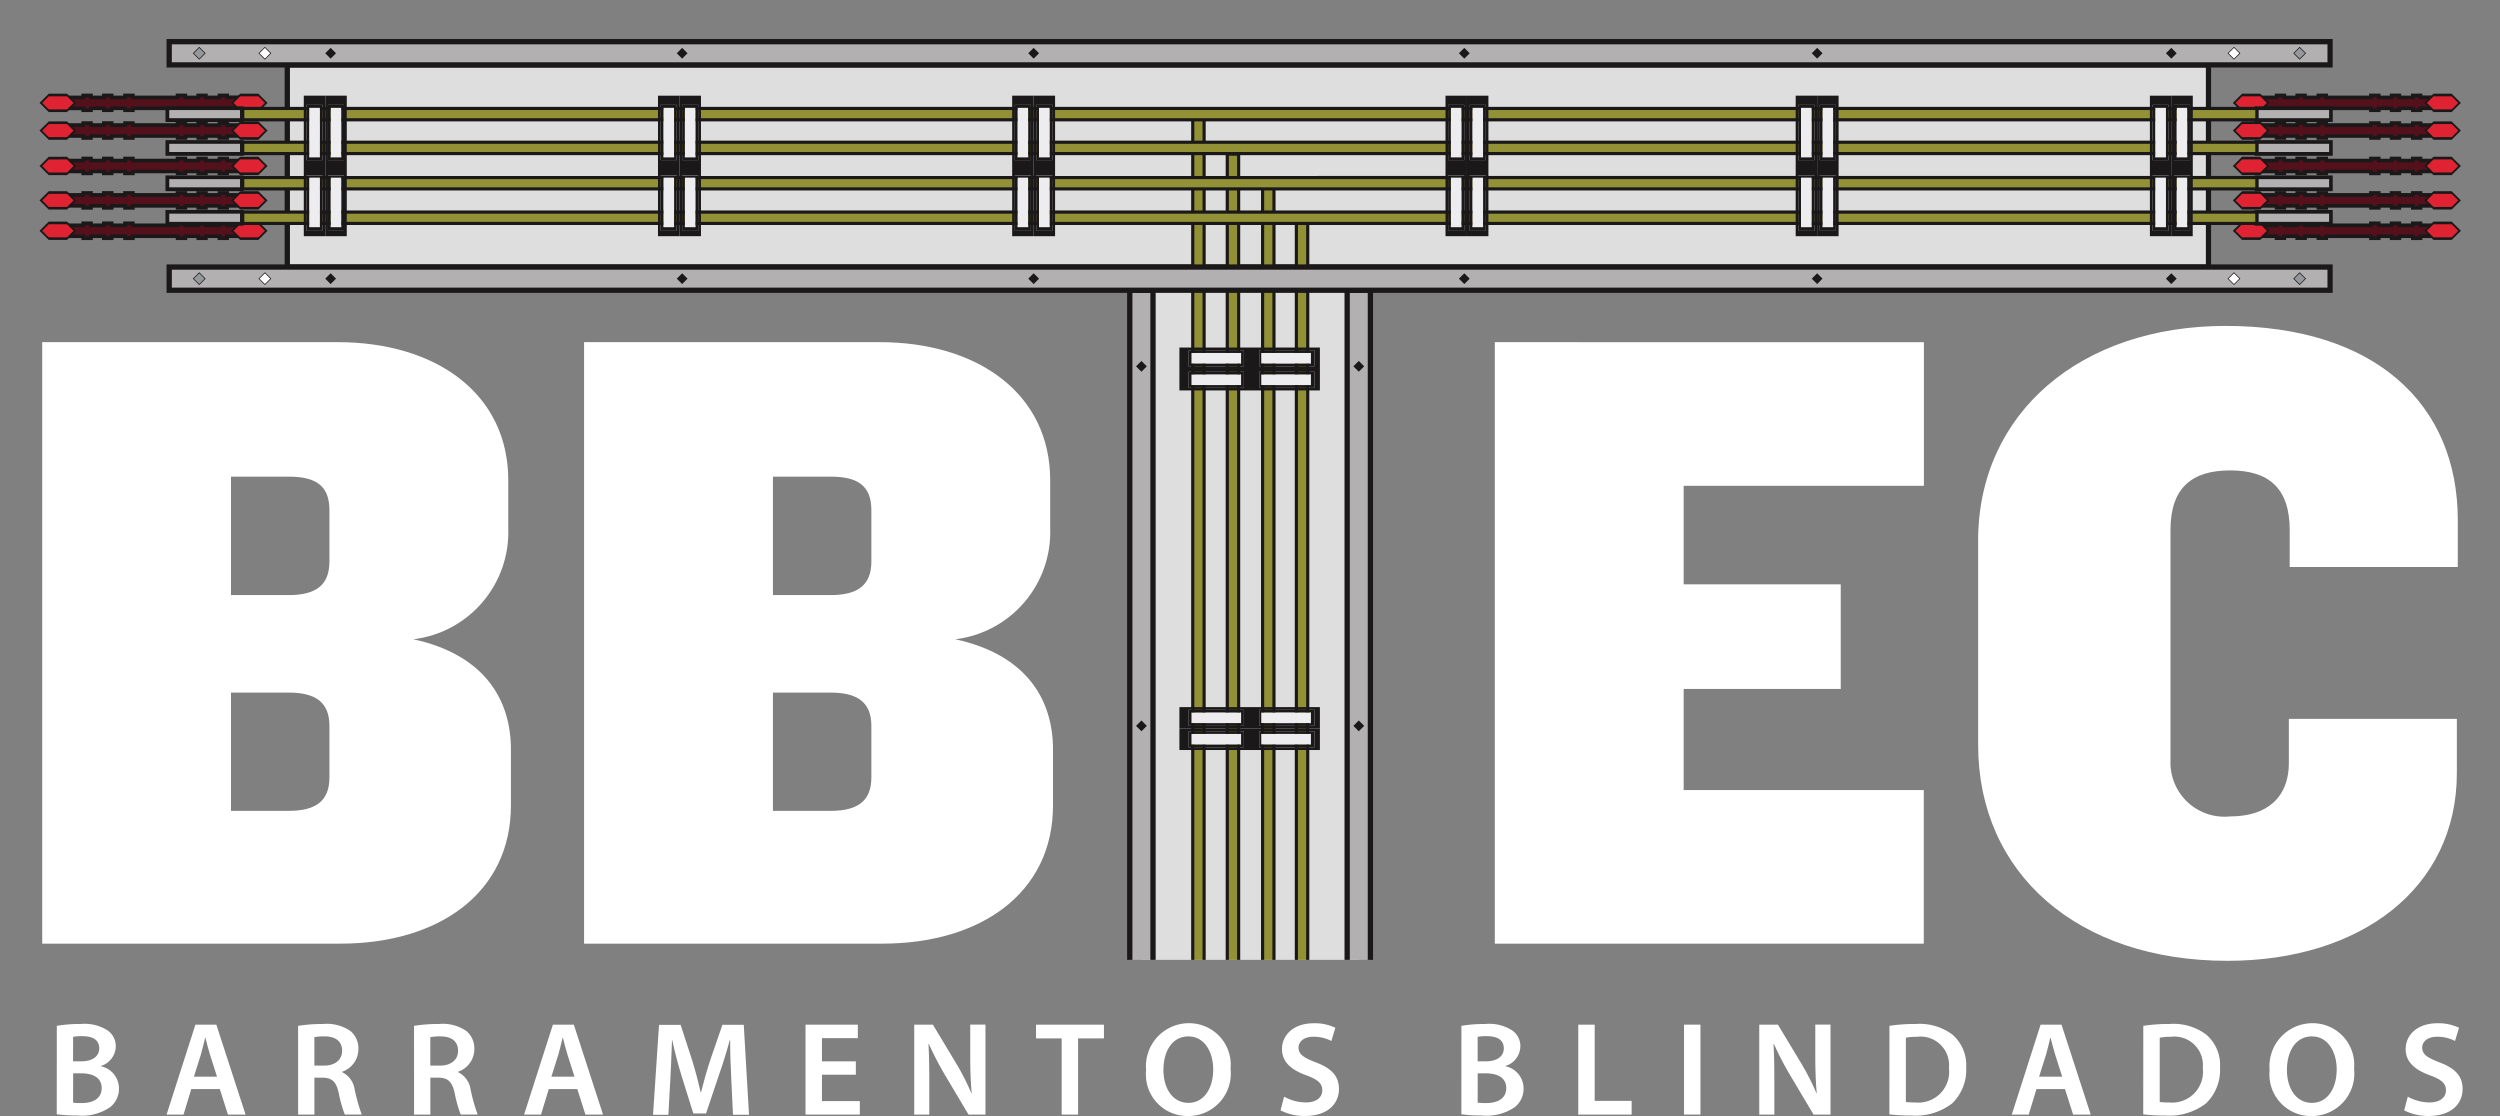 <svg xmlns="http://www.w3.org/2000/svg" xmlns:xlink="http://www.w3.org/1999/xlink" width="143.364" height="64" viewBox="0 0 143.364 64"><rect x="0" y="0" width="143.364" height="64" fill="#808080" stroke="none"/><defs><style>.a{fill:none;}.b{fill:#fff;}.c{clip-path:url(#a);}.d{clip-path:url(#b);}.e{clip-path:url(#c);}.f{clip-path:url(#d);}.g{clip-path:url(#e);}.h{clip-path:url(#g);}.i{clip-path:url(#h);}.j{clip-path:url(#i);}.k{fill:#dedede;}.l{fill:#1a1818;}.m{fill:#b2b0b0;}.n{fill:#929136;}.o{fill:#ededef;}.p{fill:#54101b;}.q{fill:#df2332;}.r{fill:#95989b;}</style><clipPath id="a"><path class="a" d="M596.813,110.654v11.707c0,7.356,5.694,12.378,14.294,12.378,7.615,0,13.158-4.146,13.158-10.776v-3.1h-9.634V123.4c0,1.916-1.191,3.058-3.367,3.058a3.1,3.1,0,0,1-3.421-3.21V110.032c0-2.436,1.245-3.416,3.421-3.416s3.415.98,3.415,3.416v2.122h9.639v-2.69c0-6.679-4.768-11.134-13.314-11.134-8.287,0-14.192,4.969-14.192,12.324" transform="translate(-596.813 -98.33)"/></clipPath><clipPath id="b"><rect class="a" width="30.578" height="39.987"/></clipPath><clipPath id="c"><path class="b" d="M23.561,123.325h3.313c1.558,0,2.332.569,2.332,1.911v2.955c0,1.347-.774,1.916-2.332,1.916H23.561Zm0-12.383h3.313c1.558,0,2.332.519,2.332,1.921v2.95c0,1.347-.774,1.921-2.332,1.921H23.561Zm-10.825-7.713v34.493H29.828c5.645,0,9.786-2.9,9.786-7.924v-3.21c0-2.9-1.553-5.439-5.591-6.321a6.191,6.191,0,0,0,5.439-6.37v-2.744c0-4.974-4.141-7.924-9.786-7.924Z" transform="translate(-12.736 -103.229)"/></clipPath><clipPath id="d"><rect class="b" width="30.578" height="38.811"/></clipPath><clipPath id="e"><path class="a" d="M187.045,123.325h3.312c1.553,0,2.333.569,2.333,1.911v2.955c0,1.347-.779,1.916-2.333,1.916h-3.312Zm0-12.383h3.312c1.553,0,2.333.519,2.333,1.921v2.95c0,1.347-.779,1.921-2.333,1.921h-3.312Zm-10.83-7.713v34.493h17.1c5.645,0,9.791-2.9,9.791-7.924v-3.21c0-2.9-1.553-5.439-5.6-6.321a6.191,6.191,0,0,0,5.439-6.37v-2.744c0-4.974-4.146-7.924-9.791-7.924Z" transform="translate(-176.215 -103.229)"/></clipPath><clipPath id="g"><path class="a" d="M450.994,103.229v34.493h24.6v-8.806H461.824v-5.8h9.007v-6h-9.007v-5.65H475.6v-8.233Z" transform="translate(-450.994 -103.229)"/></clipPath><clipPath id="h"><rect class="a" width="28.226" height="38.811"/></clipPath><clipPath id="i"><rect class="a" width="143.364" height="55.045"/></clipPath></defs><g transform="translate(113.438 18.69)"><g class="c"><g transform="translate(-1.446 -1.401)"><g class="d"><rect class="b" width="30.578" height="39.987"/></g></g></g></g><g transform="translate(2.421 19.621)"><g class="e"><g transform="translate(-2.156 -2.333)"><g class="f" transform="translate(0)"><path class="b" d="M0,0H30.578V38.811H0Z"/></g></g></g></g><g transform="translate(33.494 19.621)"><g class="g"><g transform="translate(-1.475 -2.333)"><g class="f"><rect class="b" width="30.578" height="38.811"/></g></g></g></g><g transform="translate(85.721 19.621)"><g class="h"><g transform="translate(-1.955 -2.333)"><g class="i"><rect class="b" width="28.226" height="38.811"/></g></g></g></g><g transform="translate(3.258 58.675)"><path class="b" d="M17.142,309.049a7.889,7.889,0,0,1,1.369-.106,2.447,2.447,0,0,1,1.476.328,1.087,1.087,0,0,1,.536.964,1.2,1.2,0,0,1-.857,1.116v.016a1.3,1.3,0,0,1,1.04,1.277,1.338,1.338,0,0,1-.5,1.064,2.868,2.868,0,0,1-1.913.482,8.9,8.9,0,0,1-1.155-.07Zm.933,2.035h.482c.65,0,1.018-.306,1.018-.742,0-.481-.368-.7-.964-.7a2.541,2.541,0,0,0-.535.038Zm0,2.371a4.048,4.048,0,0,0,.5.023c.6,0,1.14-.23,1.14-.864,0-.6-.52-.841-1.17-.841h-.466Z" transform="translate(-17.142 -308.897)"/><path class="b" d="M51.677,312.837l-.443,1.462h-.972l1.653-5.156h1.2l1.676,5.156h-1.01l-.467-1.462Zm1.477-.711-.405-1.271c-.1-.313-.184-.666-.26-.963h-.015c-.077.3-.153.658-.245.963l-.4,1.271Z" transform="translate(-43.967 -309.058)"/><path class="b" d="M89.943,309.049a8.957,8.957,0,0,1,1.423-.106,2.39,2.39,0,0,1,1.591.413,1.3,1.3,0,0,1,.444,1.033,1.376,1.376,0,0,1-.933,1.293v.023a1.31,1.31,0,0,1,.719.994,10.349,10.349,0,0,0,.405,1.438h-.971a7.228,7.228,0,0,1-.344-1.216c-.145-.674-.39-.888-.926-.9h-.474v2.12h-.933Zm.933,2.281h.558c.635,0,1.033-.337,1.033-.85,0-.566-.4-.826-1.01-.826a2.69,2.69,0,0,0-.581.046Z" transform="translate(-76.106 -308.897)"/><path class="b" d="M124.916,309.049a8.955,8.955,0,0,1,1.422-.106,2.391,2.391,0,0,1,1.592.413,1.307,1.307,0,0,1,.444,1.033,1.376,1.376,0,0,1-.933,1.293v.023a1.309,1.309,0,0,1,.718.994,10.294,10.294,0,0,0,.407,1.438h-.972a7.228,7.228,0,0,1-.344-1.216c-.145-.674-.39-.888-.925-.9h-.474v2.12h-.933Zm.933,2.281h.559c.635,0,1.033-.337,1.033-.85,0-.566-.4-.826-1.011-.826a2.688,2.688,0,0,0-.581.046Z" transform="translate(-104.431 -308.897)"/><path class="b" d="M159.536,312.837l-.444,1.462h-.971l1.652-5.156h1.2l1.675,5.156h-1.01l-.466-1.462Zm1.476-.711-.405-1.271c-.1-.313-.183-.666-.26-.963h-.016c-.076.3-.153.658-.244.963l-.4,1.271Z" transform="translate(-131.325 -309.058)"/><path class="b" d="M201.515,312.195c-.031-.665-.068-1.469-.061-2.165h-.023c-.169.628-.382,1.324-.612,1.973l-.75,2.234h-.727l-.689-2.2c-.2-.657-.383-1.361-.52-2h-.016c-.023.673-.054,1.492-.092,2.2l-.115,2.073h-.88l.344-5.156h1.239l.674,2.073c.183.6.344,1.216.474,1.79h.023c.138-.558.314-1.193.513-1.8l.711-2.066h1.225l.3,5.156h-.918Z" transform="translate(-162.84 -309.058)"/><path class="b" d="M245.919,312.012h-1.943v1.514h2.172v.773h-3.114v-5.156h3v.773h-2.058v1.331h1.943Z" transform="translate(-200.099 -309.058)"/><path class="b" d="M275.83,314.3v-5.156H276.9l1.331,2.211a14.067,14.067,0,0,1,.88,1.729h.015c-.061-.689-.084-1.354-.084-2.143v-1.8h.873V314.3h-.972l-1.347-2.265a17.929,17.929,0,0,1-.926-1.783l-.023.008c.039.666.046,1.347.046,2.2V314.3Z" transform="translate(-226.661 -309.059)"/><path class="b" d="M314.044,309.93h-1.469v-.788h3.894v.788h-1.483V314.3h-.941Z" transform="translate(-256.421 -309.058)"/><path class="b" d="M350.623,311.309a2.438,2.438,0,0,1-2.471,2.716,2.382,2.382,0,0,1-2.371-2.624,2.468,2.468,0,0,1,2.448-2.7,2.382,2.382,0,0,1,2.395,2.609m-3.849.076c0,1.049.527,1.883,1.431,1.883s1.423-.842,1.423-1.92c0-.972-.482-1.89-1.423-1.89s-1.431.864-1.431,1.928" transform="translate(-283.315 -308.7)"/><path class="b" d="M386.548,312.914a2.6,2.6,0,0,0,1.247.33c.6,0,.941-.283.941-.7,0-.39-.26-.619-.918-.856-.849-.306-1.392-.758-1.392-1.5,0-.842.7-1.485,1.821-1.485a2.719,2.719,0,0,1,1.239.26l-.23.757a2.188,2.188,0,0,0-1.025-.244c-.6,0-.856.321-.856.619,0,.4.3.582.986.85.9.337,1.331.788,1.331,1.53,0,.826-.628,1.546-1.959,1.546a3.059,3.059,0,0,1-1.392-.322Z" transform="translate(-316.167 -308.699)"/><path class="b" d="M440.915,309.049a7.888,7.888,0,0,1,1.369-.106,2.451,2.451,0,0,1,1.477.328,1.088,1.088,0,0,1,.535.964,1.2,1.2,0,0,1-.856,1.116v.016a1.3,1.3,0,0,1,1.04,1.277,1.336,1.336,0,0,1-.5,1.064,2.864,2.864,0,0,1-1.912.482,8.9,8.9,0,0,1-1.155-.07Zm.933,2.035h.482c.651,0,1.017-.306,1.017-.742,0-.481-.366-.7-.964-.7a2.55,2.55,0,0,0-.536.038Zm0,2.371a4.071,4.071,0,0,0,.5.023c.6,0,1.139-.23,1.139-.864,0-.6-.52-.841-1.171-.841h-.466Z" transform="translate(-360.368 -308.897)"/><path class="b" d="M476.17,309.142h.941v4.369h2.119v.788h-3.06Z" transform="translate(-388.921 -309.058)"/><rect class="b" width="0.941" height="5.156" transform="translate(93.314 0.084)"/><path class="b" d="M530.781,314.3v-5.156h1.071l1.331,2.211a14.058,14.058,0,0,1,.88,1.729h.015c-.061-.689-.084-1.354-.084-2.143v-1.8h.873V314.3h-.972l-1.347-2.265a17.885,17.885,0,0,1-.926-1.783l-.023.008c.039.666.046,1.347.046,2.2V314.3Z" transform="translate(-433.153 -309.059)"/><path class="b" d="M570.057,309.049a9.537,9.537,0,0,1,1.5-.106,3.146,3.146,0,0,1,2.1.6,2.308,2.308,0,0,1,.8,1.9,2.668,2.668,0,0,1-.8,2.05,3.439,3.439,0,0,1-2.334.7,10.108,10.108,0,0,1-1.27-.069Zm.941,4.369a3.466,3.466,0,0,0,.52.023,1.766,1.766,0,0,0,1.95-1.974,1.635,1.635,0,0,0-1.828-1.79,2.993,2.993,0,0,0-.642.054Z" transform="translate(-464.963 -308.897)"/><path class="b" d="M608.379,312.837l-.444,1.462h-.971l1.652-5.156h1.2l1.675,5.156h-1.01l-.466-1.462Zm1.476-.711-.405-1.271c-.1-.313-.183-.666-.26-.963h-.016c-.076.3-.153.658-.244.963l-.4,1.271Z" transform="translate(-494.855 -309.058)"/><path class="b" d="M646.644,309.049a9.536,9.536,0,0,1,1.5-.106,3.144,3.144,0,0,1,2.1.6,2.308,2.308,0,0,1,.8,1.9,2.668,2.668,0,0,1-.8,2.05,3.439,3.439,0,0,1-2.334.7,10.106,10.106,0,0,1-1.27-.069Zm.941,4.369a3.467,3.467,0,0,0,.52.023,1.766,1.766,0,0,0,1.95-1.974,1.635,1.635,0,0,0-1.828-1.79,2.994,2.994,0,0,0-.642.054Z" transform="translate(-526.993 -308.897)"/><path class="b" d="M689.6,311.309a2.438,2.438,0,0,1-2.471,2.716,2.382,2.382,0,0,1-2.371-2.624,2.468,2.468,0,0,1,2.448-2.7,2.382,2.382,0,0,1,2.394,2.609m-3.849.076c0,1.049.527,1.883,1.431,1.883s1.422-.842,1.422-1.92c0-.972-.482-1.89-1.422-1.89s-1.431.864-1.431,1.928" transform="translate(-557.863 -308.7)"/><path class="b" d="M725.565,312.914a2.6,2.6,0,0,0,1.247.33c.6,0,.941-.283.941-.7,0-.39-.26-.619-.918-.856-.849-.306-1.392-.758-1.392-1.5,0-.842.7-1.485,1.821-1.485a2.719,2.719,0,0,1,1.239.26l-.23.757a2.187,2.187,0,0,0-1.024-.244c-.6,0-.857.321-.857.619,0,.4.3.582.986.85.9.337,1.331.788,1.331,1.53,0,.826-.628,1.546-1.959,1.546a3.059,3.059,0,0,1-1.392-.322Z" transform="translate(-590.747 -308.699)"/></g><g class="j"><path class="k" d="M0,0H12.462V69.859H0Z" transform="translate(65.459 15.309)"/><path class="k" d="M0,0H110.169V11.589H0Z" transform="translate(16.475 3.724)"/><path class="l" d="M196.35,30.688H85.877V18.8H196.35Zm-110.169-.3h109.87V19.094H86.181Z" transform="translate(-69.554 -15.223)"/><rect class="m" width="123.919" height="1.333" transform="translate(9.703 2.386)"/><path class="l" d="M174.466,13.394H50.248V11.757H174.466Zm-123.915-.3H174.167V12.066H50.552Z" transform="translate(-40.697 -9.522)"/><rect class="m" width="1.333" height="75.318" transform="translate(64.787 16.647)"/><path class="l" d="M341.694,162.4h-1.637V86.781h1.637Zm-1.333-.3h1.029V87.08h-1.029Z" transform="translate(-275.422 -70.286)"/><rect class="m" width="1.333" height="75.318" transform="translate(77.254 16.647)"/><path class="l" d="M407.281,162.4h-1.637V86.781h1.637Zm-1.333-.3h1.029V87.08h-1.029Z" transform="translate(-328.542 -70.286)"/><rect class="n" width="0.652" height="71.162" transform="translate(68.399 16.666)"/><path class="l" d="M360.031,158.358h-.47V87.377h.47Zm.181-71.162h-.833V158.54h.833V87.2Z" transform="translate(-291.071 -70.622)"/><rect class="n" width="0.652" height="71.162" transform="translate(70.378 16.666)"/><path class="l" d="M370.447,158.358h-.47V87.377h.47Zm.181-71.162h-.833V158.54h.833V87.2Z" transform="translate(-299.507 -70.622)"/><rect class="n" width="0.652" height="71.162" transform="translate(72.402 16.666)"/><path class="l" d="M381.108,158.358h-.47V87.377h.47Zm.181-71.162h-.833V158.54h.833V87.2Z" transform="translate(-308.142 -70.622)"/><rect class="n" width="0.652" height="71.162" transform="translate(74.338 16.666)"/><path class="l" d="M391.294,158.358h-.47V87.377h.47Zm.181-71.162h-.833V158.54h.833V87.2Z" transform="translate(-316.392 -70.622)"/><rect class="n" width="0.652" height="3.254" transform="translate(74.338 12.398)"/><path class="l" d="M391.294,68h-.47V64.926h.47Zm.181-3.254h-.833V68.18h.833V64.745Z" transform="translate(-316.392 -52.439)"/><rect class="n" width="0.652" height="8.963" transform="translate(68.399 6.689)"/><path class="l" d="M360.031,43.686h-.47V34.9h.47Zm.181-8.963h-.833v9.144h.833V34.723Z" transform="translate(-291.071 -28.123)"/><rect class="n" width="0.652" height="6.816" transform="translate(70.378 8.835)"/><path class="l" d="M370.447,52.818h-.47V46.183h.47ZM370.628,46h-.833v7h.833V46Z" transform="translate(-299.507 -37.258)"/><rect class="n" width="0.652" height="4.998" transform="translate(72.402 10.653)"/><path class="l" d="M381.108,60.568h-.47V55.75h.47Zm.181-5h-.833v5.18h.833v-5.18Z" transform="translate(-308.142 -45.007)"/><rect class="o" width="2.857" height="0.617" transform="translate(72.324 61.475)"/><rect class="o" width="2.857" height="0.617" transform="translate(68.316 61.475)"/><path class="l" d="M359.888,321.8h-4.053v1.23h8.056V321.8Zm-.358,1.078h-3.166v-.921h3.166Zm4.053,0h-3.166v-.921h3.166Z" transform="translate(-288.201 -260.638)"/><path class="l" d="M379.94,323.549h3.166v-.921H379.94Zm.1-.769H382.9v.617h-2.857Z" transform="translate(-307.724 -261.305)"/><path class="l" d="M358.619,323.549h3.166v-.921h-3.166Zm.152-.769h2.857v.617h-2.857Z" transform="translate(-290.456 -261.305)"/><rect class="o" width="2.857" height="0.617" transform="translate(72.324 62.705)"/><rect class="o" width="2.857" height="0.617" transform="translate(68.316 62.705)"/><path class="l" d="M359.888,328.275h-4.053v1.23h8.056v-1.23Zm-.358,1.078h-3.166v-.921h3.166Zm4.053,0h-3.166v-.921h3.166Z" transform="translate(-288.201 -265.879)"/><path class="l" d="M379.94,330.021h3.166V329.1H379.94Zm.1-.769H382.9v.617h-2.857Z" transform="translate(-307.724 -266.547)"/><path class="l" d="M358.619,330.021h3.166V329.1h-3.166Zm.152-.769h2.857v.617h-2.857Z" transform="translate(-290.456 -266.547)"/><rect class="o" width="2.857" height="0.617" transform="translate(72.324 40.854)"/><rect class="o" width="2.857" height="0.617" transform="translate(68.316 40.854)"/><path class="l" d="M359.888,213.341h-4.053v1.23h8.056v-1.23Zm-.358,1.073h-3.166v-.921h3.166Zm4.053,0h-3.166v-.921h3.166Z" transform="translate(-288.201 -172.791)"/><path class="l" d="M379.94,215.061h3.166v-.921H379.94Zm.1-.769H382.9v.617h-2.857Z" transform="translate(-307.724 -173.438)"/><path class="l" d="M358.619,215.061h3.166v-.921h-3.166Zm.152-.769h2.857v.617h-2.857Z" transform="translate(-290.456 -173.438)"/><rect class="o" width="2.857" height="0.617" transform="translate(72.324 42.084)"/><rect class="o" width="2.857" height="0.617" transform="translate(68.316 42.084)"/><path class="l" d="M359.888,219.812h-4.053v1.23h8.056v-1.23Zm-.358,1.078h-3.166v-.921h3.166Zm4.053,0h-3.166v-.921h3.166Z" transform="translate(-288.201 -178.032)"/><path class="l" d="M379.94,221.558h3.166v-.921H379.94Zm.1-.774H382.9v.617h-2.857Z" transform="translate(-307.724 -178.7)"/><path class="l" d="M358.619,221.558h3.166v-.921h-3.166Zm.152-.774h2.857v.617h-2.857Z" transform="translate(-290.456 -178.7)"/><rect class="o" width="2.857" height="0.617" transform="translate(72.324 20.238)"/><rect class="o" width="2.857" height="0.617" transform="translate(68.316 20.238)"/><path class="l" d="M359.888,104.853h-4.053v1.23h8.056v-1.23Zm-.358,1.078h-3.166v-.921h3.166Zm4.053,0h-3.166v-.921h3.166Z" transform="translate(-288.201 -84.923)"/><path class="l" d="M379.94,106.6h3.166v-.921H379.94Zm.1-.769H382.9v.617h-2.857Z" transform="translate(-307.724 -85.592)"/><path class="l" d="M358.619,106.6h3.166v-.921h-3.166Zm.152-.769h2.857v.617h-2.857Z" transform="translate(-290.456 -85.592)"/><rect class="o" width="2.857" height="0.617" transform="translate(72.324 21.468)"/><rect class="o" width="2.857" height="0.617" transform="translate(68.316 21.468)"/><path class="l" d="M359.888,111.324h-4.053v1.23h8.056v-1.23Zm-.358,1.078h-3.166v-.921h3.166Zm4.053,0h-3.166v-.921h3.166Z" transform="translate(-288.201 -90.164)"/><path class="l" d="M379.94,113.07h3.166v-.921H379.94Zm.1-.769H382.9v.617h-2.857Z" transform="translate(-307.724 -90.833)"/><path class="l" d="M358.619,113.07h3.166v-.921h-3.166Zm.152-.769h2.857v.617h-2.857Z" transform="translate(-290.456 -90.833)"/><path class="p" d="M691.064,29.648v-.113h-.774v.113h-.441v-.113h-.74v.113h-.441v-.113h-2.573v.113h-.441v-.113h-.774v.113h-.441v-.113h-.74v.113h-.446v-.113h-.843v-.627h.843V28.8h.446v.113h.74V28.8h.441v.113h.774V28.8h.441v.113h2.573V28.8h.441v.113h.74V28.8h.441v.113h.774V28.8h.441v.113h.823v.627H691.5v.113Z" transform="translate(-552.703 -23.322)"/><path class="l" d="M690.94,28.452v.117h.819v.412h-.819v.113h-.23v-.113h-.985v.113h-.23v-.113h-.951v.113h-.235v-.113H685.53v.113h-.23v-.113h-.985v.113h-.23v-.113h-.956v.113h-.23v-.113h-.843v-.412h.843v-.117h.23v.117h.956v-.117h.23v.117h.985v-.117h.23v.117h2.778v-.117h.235v.117h.951v-.117h.23v.117h.985v-.117Zm.211-.211H690.5v.113h-.563v-.113h-.652v.113h-.529v-.113H688.1v.113h-2.357v-.113h-.657v.113h-.559v-.113h-.656v.113h-.529v-.113h-.652v.113h-.848v.838h.848V29.3h.652v-.113h.529V29.3h.656v-.113h.559V29.3h.657v-.113H688.1V29.3h.657v-.113h.529V29.3h.652v-.113h.563V29.3h.652v-.113h.818v-.838h-.818Z" transform="translate(-552.241 -22.873)"/><path class="q" d="M732.263,29.571l-.451-.451.451-.451h1.044l.451.451-.451.451Z" transform="translate(-592.715 -23.22)"/><path class="l" d="M732.993,28.419l.377.377-.377.373h-1.044l-.377-.373.377-.377Zm0-.152h-1.044l-.524.529.524.524h1.044l.529-.524Z" transform="translate(-592.401 -22.894)"/><path class="q" d="M674.515,29.571l-.451-.451.451-.451h1.044l.451.451-.451.451Z" transform="translate(-545.944 -23.22)"/><path class="l" d="M675.228,28.419l.377.377-.377.373h-1.044l-.377-.373.377-.377Zm0-.152h-1.044l-.529.529.529.524h1.044l.529-.524Z" transform="translate(-545.612 -22.894)"/><path class="p" d="M691.064,38.017V37.9h-.774v.118h-.441V37.9h-.74v.118h-.441V37.9h-2.573v.118h-.441V37.9h-.774v.118h-.441V37.9h-.74v.118h-.446V37.9h-.843v-.622h.843v-.113h.446v.113h.74v-.113h.441v.113h.774v-.113h.441v.113h2.573v-.113h.441v.113h.74v-.113h.441v.113h.774v-.113h.441v.113h.823V37.9H691.5v.118Z" transform="translate(-552.703 -30.1)"/><path class="l" d="M690.94,36.816v.117h.819v.412h-.819v.113h-.23v-.113h-.985v.113h-.23v-.113h-.951v.113h-.235v-.113H685.53v.113h-.23v-.113h-.985v.113h-.23v-.113h-.956v.113h-.23v-.113h-.843v-.412h.843v-.117h.23v.117h.956v-.117h.23v.117h.985v-.117h.23v.117h2.778v-.117h.235v.117h.951v-.117h.23v.117h.985v-.117Zm.211-.211H690.5v.113h-.563V36.6h-.652v.113h-.529V36.6H688.1v.113h-2.357V36.6h-.657v.113h-.559V36.6h-.656v.113h-.529V36.6h-.652v.113h-.848v.838h.848v.113h.652v-.113h.529v.113h.656v-.113h.559v.113h.657v-.113H688.1v.113h.657v-.113h.529v.113h.652v-.113h.563v.113h.652v-.113h.818v-.838h-.818Z" transform="translate(-552.241 -29.647)"/><path class="q" d="M732.263,37.937l-.451-.451.451-.451h1.044l.451.451-.451.451Z" transform="translate(-592.715 -29.996)"/><path class="l" d="M732.993,36.785l.377.373-.377.377h-1.044l-.377-.377.377-.373Zm0-.152h-1.044l-.524.524.524.529h1.044l.529-.529Z" transform="translate(-592.401 -29.67)"/><path class="q" d="M674.515,37.937l-.451-.451.451-.451h1.044l.451.451-.451.451Z" transform="translate(-545.944 -29.996)"/><path class="l" d="M675.228,36.785l.377.373-.377.377h-1.044l-.377-.377.377-.373Zm0-.152h-1.044l-.529.524.529.529h1.044l.529-.529Z" transform="translate(-545.612 -29.67)"/><path class="p" d="M691.064,48.68v-.118h-.774v.118h-.441v-.118h-.74v.118h-.441v-.118h-2.573v.118h-.441v-.118h-.774v.118h-.441v-.118h-.74v.118h-.446v-.118h-.843V47.94h.843v-.113h.446v.113h.74v-.113h.441v.113h.774v-.113h.441v.113h2.573v-.113h.441v.113h.74v-.113h.441v.113h.774v-.113h.441v.113h.823v.622H691.5v.118Z" transform="translate(-552.703 -38.737)"/><path class="l" d="M690.94,47.479V47.6h.819v.412h-.819v.113h-.23v-.113h-.985v.113h-.23v-.113h-.951v.113h-.235v-.113H685.53v.113h-.23v-.113h-.985v.113h-.23v-.113h-.956v.113h-.23v-.113h-.843V47.6h.843v-.117h.23V47.6h.956v-.117h.23V47.6h.985v-.117h.23V47.6h2.778v-.117h.235V47.6h.951v-.117h.23V47.6h.985v-.117Zm.211-.211H690.5v.118h-.563v-.118h-.652v.118h-.529v-.118H688.1v.118h-2.357v-.118h-.657v.118h-.559v-.118h-.656v.118h-.529v-.118h-.652v.118h-.848v.833h.848v.113h.652v-.113h.529v.113h.656v-.113h.559v.113h.657v-.113H688.1v.113h.657v-.113h.529v.113h.652v-.113h.563v.113h.652v-.113h.818v-.833h-.818Z" transform="translate(-552.241 -38.284)"/><path class="q" d="M732.263,48.6l-.451-.451.451-.451h1.044l.451.451-.451.451Z" transform="translate(-592.715 -38.634)"/><path class="l" d="M732.993,47.448l.377.377-.377.373h-1.044l-.377-.373.377-.377Zm0-.152h-1.044l-.524.529.524.524h1.044l.529-.524Z" transform="translate(-592.401 -38.306)"/><path class="q" d="M674.515,48.6l-.451-.451.451-.451h1.044l.451.451-.451.451Z" transform="translate(-545.944 -38.634)"/><path class="l" d="M675.228,47.448l.377.377-.377.373h-1.044l-.377-.373.377-.377Zm0-.152h-1.044l-.529.529.529.524h1.044l.529-.524Z" transform="translate(-545.612 -38.306)"/><path class="p" d="M691.064,59.07v-.118h-.774v.118h-.441v-.118h-.74v.118h-.441v-.118h-2.573v.118h-.441v-.118h-.774v.118h-.441v-.118h-.74v.118h-.446v-.118h-.843V58.33h.843v-.113h.446v.113h.74v-.113h.441v.113h.774v-.113h.441v.113h2.573v-.113h.441v.113h.74v-.113h.441v.113h.774v-.113h.441v.113h.823v.622H691.5v.118Z" transform="translate(-552.703 -47.152)"/><path class="l" d="M690.94,57.869v.117h.819V58.4h-.819v.113h-.23V58.4h-.985v.113h-.23V58.4h-.951v.113h-.235V58.4H685.53v.113h-.23V58.4h-.985v.113h-.23V58.4h-.956v.113h-.23V58.4h-.843v-.412h.843v-.117h.23v.117h.956v-.117h.23v.117h.985v-.117h.23v.117h2.778v-.117h.235v.117h.951v-.117h.23v.117h.985v-.117Zm.211-.211H690.5v.113h-.563v-.113h-.652v.113h-.529v-.113H688.1v.113h-2.357v-.113h-.657v.113h-.559v-.113h-.656v.113h-.529v-.113h-.652v.113h-.848v.838h.848v.113h.652v-.113h.529v.113h.656v-.113h.559v.113h.657v-.113H688.1v.113h.657v-.113h.529v.113h.652v-.113h.563v.113h.652v-.113h.818v-.838h-.818Z" transform="translate(-552.241 -46.699)"/><path class="q" d="M732.263,58.99l-.451-.451.451-.451h1.044l.451.451-.451.451Z" transform="translate(-592.715 -47.047)"/><path class="l" d="M732.993,57.838l.377.377-.377.373h-1.044l-.377-.373.377-.377Zm0-.152h-1.044l-.524.529.524.524h1.044l.529-.524Z" transform="translate(-592.401 -46.722)"/><path class="q" d="M674.515,58.99l-.451-.451.451-.451h1.044l.451.451-.451.451Z" transform="translate(-545.944 -47.047)"/><path class="l" d="M675.228,57.838l.377.377-.377.373h-1.044l-.377-.373.377-.377Zm0-.152h-1.044l-.529.529.529.524h1.044l.529-.524Z" transform="translate(-545.612 -46.722)"/><path class="p" d="M691.064,68.238V68.12h-.774v.118h-.441V68.12h-.74v.118h-.441V68.12h-2.573v.118h-.441V68.12h-.774v.118h-.441V68.12h-.74v.118h-.446V68.12h-.843V67.5h.843v-.113h.446V67.5h.74v-.113h.441V67.5h.774v-.113h.441V67.5h2.573v-.113h.441V67.5h.74v-.113h.441V67.5h.774v-.113h.441V67.5h.823v.622H691.5v.118Z" transform="translate(-552.703 -54.577)"/><path class="l" d="M690.94,67.034v.117h.819v.412h-.819v.113h-.23v-.113h-.985v.113h-.23v-.113h-.951v.113h-.235v-.113H685.53v.113h-.23v-.113h-.985v.113h-.23v-.113h-.956v.113h-.23v-.113h-.843v-.412h.843v-.117h.23v.117h.956v-.117h.23v.117h.985v-.117h.23v.117h2.778v-.117h.235v.117h.951v-.117h.23v.117h.985v-.117Zm.211-.211H690.5v.113h-.563v-.113h-.652v.113h-.529v-.113H688.1v.113h-2.357v-.113h-.657v.113h-.559v-.113h-.656v.113h-.529v-.113h-.652v.113h-.848v.838h.848v.113h.652v-.113h.529v.113h.656v-.113h.559v.113h.657v-.113H688.1v.113h.657v-.113h.529v.113h.652v-.113h.563v.113h.652v-.113h.818v-.838h-.818Z" transform="translate(-552.241 -54.122)"/><path class="q" d="M732.263,68.155l-.451-.451.451-.451h1.044l.451.451-.451.451Z" transform="translate(-592.715 -54.47)"/><path class="l" d="M732.993,67.006l.377.377-.377.373h-1.044l-.377-.373.377-.377Zm0-.152h-1.044l-.524.529.524.524h1.044l.529-.524Z" transform="translate(-592.401 -54.147)"/><path class="q" d="M674.515,68.155l-.451-.451.451-.451h1.044l.451.451-.451.451Z" transform="translate(-545.944 -54.47)"/><path class="l" d="M675.228,67.006l.377.377-.377.373h-1.044l-.377-.373.377-.377Zm0-.152h-1.044l-.529.529.529.524h1.044l.529-.524Z" transform="translate(-545.612 -54.147)"/><path class="p" d="M29.333,29.648v-.113h-.774v.113h-.441v-.113h-.74v.113h-.441v-.113H24.364v.113h-.441v-.113h-.774v.113h-.441v-.113h-.74v.113h-.446v-.113h-.843v-.627h.843V28.8h.446v.113h.74V28.8h.441v.113h.774V28.8h.441v.113h2.573V28.8h.441v.113h.74V28.8h.441v.113h.774V28.8h.441v.113H30.6v.627h-.823v.113Z" transform="translate(-16.749 -23.322)"/><path class="l" d="M29.209,28.452v.117h.818v.412h-.818v.113h-.23v-.113h-.985v.113h-.23v-.113h-.956v.113h-.23v-.113H23.8v.113h-.23v-.113h-.985v.113h-.23v-.113H21.4v.113h-.23v-.113h-.843v-.412h.843v-.117h.23v.117h.955v-.117h.23v.117h.985v-.117h.23v.117h2.778v-.117h.23v.117h.956v-.117h.23v.117h.985v-.117Zm.211-.211h-.652v.113H28.2v-.113h-.652v.113h-.529v-.113h-.657v.113H24.01v-.113h-.657v.113h-.559v-.113h-.657v.113h-.529v-.113h-.652v.113h-.848v.838h.848V29.3h.652v-.113h.529V29.3h.657v-.113h.559V29.3h.657v-.113h2.357V29.3h.657v-.113h.529V29.3H28.2v-.113h.564V29.3h.652v-.113h.818v-.838H29.42Z" transform="translate(-16.287 -22.873)"/><path class="q" d="M70.532,29.571l-.451-.451.451-.451h1.044l.451.451-.451.451Z" transform="translate(-56.761 -23.22)"/><path class="l" d="M71.263,28.419l.377.377-.377.373H70.219l-.377-.373.377-.377Zm0-.152H70.219l-.524.529.524.524h1.044l.529-.524Z" transform="translate(-56.448 -22.894)"/><path class="q" d="M12.787,29.571l-.451-.451.451-.451h1.044l.451.451-.451.451Z" transform="translate(-9.991 -23.22)"/><path class="l" d="M13.5,28.419l.377.377-.377.373H12.452l-.377-.373.377-.377Zm0-.152H12.452l-.529.529.529.524H13.5l.529-.524Z" transform="translate(-9.657 -22.894)"/><path class="p" d="M29.333,38.017V37.9h-.774v.118h-.441V37.9h-.74v.118h-.441V37.9H24.364v.118h-.441V37.9h-.774v.118h-.441V37.9h-.74v.118h-.446V37.9h-.843v-.622h.843v-.113h.446v.113h.74v-.113h.441v.113h.774v-.113h.441v.113h2.573v-.113h.441v.113h.74v-.113h.441v.113h.774v-.113h.441v.113H30.6V37.9h-.823v.118Z" transform="translate(-16.749 -30.1)"/><path class="l" d="M29.209,36.816v.117h.818v.412h-.818v.113h-.23v-.113h-.985v.113h-.23v-.113h-.956v.113h-.23v-.113H23.8v.113h-.23v-.113h-.985v.113h-.23v-.113H21.4v.113h-.23v-.113h-.843v-.412h.843v-.117h.23v.117h.955v-.117h.23v.117h.985v-.117h.23v.117h2.778v-.117h.23v.117h.956v-.117h.23v.117h.985v-.117Zm.211-.211h-.652v.113H28.2V36.6h-.652v.113h-.529V36.6h-.657v.113H24.01V36.6h-.657v.113h-.559V36.6h-.657v.113h-.529V36.6h-.652v.113h-.848v.838h.848v.113h.652v-.113h.529v.113h.657v-.113h.559v.113h.657v-.113h2.357v.113h.657v-.113h.529v.113H28.2v-.113h.564v.113h.652v-.113h.818v-.838H29.42Z" transform="translate(-16.287 -29.647)"/><path class="q" d="M70.532,37.937l-.451-.451.451-.451h1.044l.451.451-.451.451Z" transform="translate(-56.761 -29.996)"/><path class="l" d="M71.263,36.785l.377.373-.377.377H70.219l-.377-.377.377-.373Zm0-.152H70.219l-.524.524.524.529h1.044l.529-.529Z" transform="translate(-56.448 -29.67)"/><path class="q" d="M12.787,37.937l-.451-.451.451-.451h1.044l.451.451-.451.451Z" transform="translate(-9.991 -29.996)"/><path class="l" d="M13.5,36.785l.377.373-.377.377H12.452l-.377-.377.377-.373Zm0-.152H12.452l-.529.524.529.529H13.5l.529-.529Z" transform="translate(-9.657 -29.67)"/><path class="p" d="M29.333,48.68v-.118h-.774v.118h-.441v-.118h-.74v.118h-.441v-.118H24.364v.118h-.441v-.118h-.774v.118h-.441v-.118h-.74v.118h-.446v-.118h-.843V47.94h.843v-.113h.446v.113h.74v-.113h.441v.113h.774v-.113h.441v.113h2.573v-.113h.441v.113h.74v-.113h.441v.113h.774v-.113h.441v.113H30.6v.622h-.823v.118Z" transform="translate(-16.749 -38.737)"/><path class="l" d="M29.209,47.479V47.6h.818v.412h-.818v.113h-.23v-.113h-.985v.113h-.23v-.113h-.956v.113h-.23v-.113H23.8v.113h-.23v-.113h-.985v.113h-.23v-.113H21.4v.113h-.23v-.113h-.843V47.6h.843v-.117h.23V47.6h.955v-.117h.23V47.6h.985v-.117h.23V47.6h2.778v-.117h.23V47.6h.956v-.117h.23V47.6h.985v-.117Zm.211-.211h-.652v.118H28.2v-.118h-.652v.118h-.529v-.118h-.657v.118H24.01v-.118h-.657v.118h-.559v-.118h-.657v.118h-.529v-.118h-.652v.118h-.848v.833h.848v.113h.652v-.113h.529v.113h.657v-.113h.559v.113h.657v-.113h2.357v.113h.657v-.113h.529v.113H28.2v-.113h.564v.113h.652v-.113h.818v-.833H29.42Z" transform="translate(-16.287 -38.284)"/><path class="q" d="M70.532,48.6l-.451-.451.451-.451h1.044l.451.451-.451.451Z" transform="translate(-56.761 -38.634)"/><path class="l" d="M71.263,47.448l.377.377-.377.373H70.219l-.377-.373.377-.377Zm0-.152H70.219l-.524.529.524.524h1.044l.529-.524Z" transform="translate(-56.448 -38.306)"/><path class="q" d="M12.787,48.6l-.451-.451.451-.451h1.044l.451.451-.451.451Z" transform="translate(-9.991 -38.634)"/><path class="l" d="M13.5,47.448l.377.377L13.5,48.2H12.452l-.377-.373.377-.377Zm0-.152H12.452l-.529.529.529.524H13.5l.529-.524Z" transform="translate(-9.657 -38.306)"/><path class="p" d="M29.333,59.07v-.118h-.774v.118h-.441v-.118h-.74v.118h-.441v-.118H24.364v.118h-.441v-.118h-.774v.118h-.441v-.118h-.74v.118h-.446v-.118h-.843V58.33h.843v-.113h.446v.113h.74v-.113h.441v.113h.774v-.113h.441v.113h2.573v-.113h.441v.113h.74v-.113h.441v.113h.774v-.113h.441v.113H30.6v.622h-.823v.118Z" transform="translate(-16.749 -47.152)"/><path class="l" d="M29.209,57.869v.117h.818V58.4h-.818v.113h-.23V58.4h-.985v.113h-.23V58.4h-.956v.113h-.23V58.4H23.8v.113h-.23V58.4h-.985v.113h-.23V58.4H21.4v.113h-.23V58.4h-.843v-.412h.843v-.117h.23v.117h.955v-.117h.23v.117h.985v-.117h.23v.117h2.778v-.117h.23v.117h.956v-.117h.23v.117h.985v-.117Zm.211-.211h-.652v.113H28.2v-.113h-.652v.113h-.529v-.113h-.657v.113H24.01v-.113h-.657v.113h-.559v-.113h-.657v.113h-.529v-.113h-.652v.113h-.848v.838h.848v.113h.652v-.113h.529v.113h.657v-.113h.559v.113h.657v-.113h2.357v.113h.657v-.113h.529v.113H28.2v-.113h.564v.113h.652v-.113h.818v-.838H29.42Z" transform="translate(-16.287 -46.699)"/><path class="q" d="M70.532,58.99l-.451-.451.451-.451h1.044l.451.451-.451.451Z" transform="translate(-56.761 -47.047)"/><path class="l" d="M71.263,57.838l.377.377-.377.373H70.219l-.377-.373.377-.377Zm0-.152H70.219l-.524.529.524.524h1.044l.529-.524Z" transform="translate(-56.448 -46.722)"/><path class="q" d="M12.787,58.99l-.451-.451.451-.451h1.044l.451.451-.451.451Z" transform="translate(-9.991 -47.047)"/><path class="l" d="M13.5,57.838l.377.377-.377.373H12.452l-.377-.373.377-.377Zm0-.152H12.452l-.529.529.529.524H13.5l.529-.524Z" transform="translate(-9.657 -46.722)"/><path class="p" d="M29.333,68.238V68.12h-.774v.118h-.441V68.12h-.74v.118h-.441V68.12H24.364v.118h-.441V68.12h-.774v.118h-.441V68.12h-.74v.118h-.446V68.12h-.843V67.5h.843v-.113h.446V67.5h.74v-.113h.441V67.5h.774v-.113h.441V67.5h2.573v-.113h.441V67.5h.74v-.113h.441V67.5h.774v-.113h.441V67.5H30.6v.622h-.823v.118Z" transform="translate(-16.749 -54.577)"/><path class="l" d="M29.209,67.034v.117h.818v.412h-.818v.113h-.23v-.113h-.985v.113h-.23v-.113h-.956v.113h-.23v-.113H23.8v.113h-.23v-.113h-.985v.113h-.23v-.113H21.4v.113h-.23v-.113h-.843v-.412h.843v-.117h.23v.117h.955v-.117h.23v.117h.985v-.117h.23v.117h2.778v-.117h.23v.117h.956v-.117h.23v.117h.985v-.117Zm.211-.211h-.652v.113H28.2v-.113h-.652v.113h-.529v-.113h-.657v.113H24.01v-.113h-.657v.113h-.559v-.113h-.657v.113h-.529v-.113h-.652v.113h-.848v.838h.848v.113h.652v-.113h.529v.113h.657v-.113h.559v.113h.657v-.113h2.357v.113h.657v-.113h.529v.113H28.2v-.113h.564v.113h.652v-.113h.818v-.838H29.42Z" transform="translate(-16.287 -54.122)"/><path class="q" d="M70.532,68.155l-.451-.451.451-.451h1.044l.451.451-.451.451Z" transform="translate(-56.761 -54.47)"/><path class="l" d="M71.263,67.006l.377.377-.377.373H70.219l-.377-.373.377-.377Zm0-.152H70.219l-.524.529.524.524h1.044l.529-.524Z" transform="translate(-56.448 -54.147)"/><path class="q" d="M12.787,68.155l-.451-.451.451-.451h1.044l.451.451-.451.451Z" transform="translate(-9.991 -54.47)"/><path class="l" d="M13.5,67.006l.377.377-.377.373H12.452l-.377-.373.377-.377Zm0-.152H12.452l-.529.529.529.524H13.5l.529-.524Z" transform="translate(-9.657 -54.147)"/><rect class="l" width="0.437" height="0.437" transform="translate(124.206 3.054) rotate(-45)"/><rect class="l" width="0.437" height="0.437" transform="translate(103.896 3.054) rotate(-45)"/><rect class="l" width="0.437" height="0.437" transform="translate(83.662 3.054) rotate(-45)"/><rect class="l" width="0.437" height="0.437" transform="translate(58.966 3.054) rotate(-45)"/><rect class="l" width="0.437" height="0.437" transform="matrix(0.707, -0.707, 0.707, 0.707, 38.809, 3.054)"/><rect class="l" width="0.437" height="0.437" transform="translate(18.651 3.054) rotate(-45)"/><rect class="b" width="0.478" height="0.478" transform="matrix(0.707, -0.707, 0.707, 0.707, 14.853, 3.054)"/><path class="l" d="M78.356,14.193l.308.309-.308.309-.309-.309Zm0-.059-.368.368.368.367.367-.367Z" transform="translate(-63.165 -11.448)"/><rect class="r" width="0.478" height="0.478" transform="translate(11.087 3.054) rotate(-45)"/><path class="l" d="M58.541,14.193l.309.309-.309.309-.309-.309Zm0-.059-.368.368.368.367.368-.367Z" transform="translate(-47.116 -11.448)"/><rect class="b" width="0.478" height="0.478" transform="translate(127.77 3.054) rotate(-45.001)"/><path class="l" d="M672.431,14.193l.309.309-.309.309-.309-.309Zm0-.059-.368.368.368.367.368-.367Z" transform="translate(-544.323 -11.448)"/><rect class="r" width="0.478" height="0.478" transform="translate(131.536 3.054) rotate(-45.001)"/><path class="l" d="M692.247,14.193l.309.309-.309.309-.309-.309Zm0-.059-.368.368.368.367.367-.367Z" transform="translate(-560.372 -11.448)"/><rect class="l" width="0.437" height="0.437" transform="translate(65.147 21.007) rotate(-44.999)"/><rect class="l" width="0.437" height="0.437" transform="translate(77.611 21.007) rotate(-44.999)"/><rect class="l" width="0.437" height="0.437" transform="translate(65.147 41.625) rotate(-44.999)"/><rect class="l" width="0.437" height="0.437" transform="translate(77.611 41.625) rotate(-44.999)"/><rect class="l" width="0.437" height="0.437" transform="matrix(0.707, -0.707, 0.707, 0.707, 65.147, 62.244)"/><rect class="l" width="0.437" height="0.437" transform="matrix(0.707, -0.707, 0.707, 0.707, 77.611, 62.244)"/><rect class="m" width="123.919" height="1.333" transform="translate(9.703 15.314)"/><path class="l" d="M174.466,81.4H50.248V79.768H174.466ZM50.552,81.1H174.167V80.072H50.552Z" transform="translate(-40.697 -64.606)"/><rect class="l" width="0.437" height="0.437" transform="translate(124.206 15.98) rotate(-45)"/><rect class="l" width="0.437" height="0.437" transform="translate(103.896 15.98) rotate(-45)"/><rect class="l" width="0.437" height="0.437" transform="translate(83.662 15.98) rotate(-45)"/><rect class="l" width="0.437" height="0.437" transform="translate(58.966 15.98) rotate(-45)"/><rect class="l" width="0.437" height="0.437" transform="matrix(0.707, -0.707, 0.707, 0.707, 38.809, 15.98)"/><rect class="l" width="0.437" height="0.437" transform="translate(18.651 15.98) rotate(-45)"/><rect class="b" width="0.478" height="0.478" transform="matrix(0.707, -0.707, 0.707, 0.707, 14.853, 15.979)"/><path class="l" d="M78.356,82.194l.308.309-.308.309-.309-.309Zm0-.059-.368.368.368.367.367-.367Z" transform="translate(-63.165 -66.523)"/><rect class="r" width="0.478" height="0.478" transform="translate(11.087 15.979) rotate(-45)"/><path class="l" d="M58.541,82.194l.309.309-.309.309-.309-.309Zm0-.059-.368.368.368.367.368-.367Z" transform="translate(-47.116 -66.523)"/><rect class="b" width="0.478" height="0.478" transform="translate(127.77 15.979) rotate(-45.001)"/><path class="l" d="M672.431,82.194l.309.309-.309.309-.309-.309Zm0-.059-.368.368.368.367.368-.367Z" transform="translate(-544.323 -66.523)"/><rect class="r" width="0.478" height="0.478" transform="translate(131.536 15.979) rotate(-45.001)"/><path class="l" d="M692.247,82.194l.309.309-.309.309-.309-.309Zm0-.059-.368.368.368.367.367-.367Z" transform="translate(-560.372 -66.523)"/><rect class="m" width="4.268" height="0.681" transform="translate(129.398 8.139)"/><path class="l" d="M684.492,42.952h-4.057v-.47h4.057Zm.211-.681h-4.484v.9H684.7v-.9Z" transform="translate(-550.928 -34.236)"/><rect class="m" width="4.268" height="0.681" transform="translate(129.398 6.204)"/><path class="l" d="M684.492,32.766h-4.057V32.3h4.057Zm.211-.681h-4.484v.9H684.7v-.9Z" transform="translate(-550.928 -25.987)"/><rect class="m" width="4.268" height="0.681" transform="translate(129.398 12.148)"/><path class="l" d="M684.492,64.029h-4.057v-.47h4.057Zm.211-.681h-4.484v.9H684.7v-.9Z" transform="translate(-550.928 -51.307)"/><rect class="m" width="4.268" height="0.681" transform="translate(129.398 10.168)"/><path class="l" d="M684.492,53.613h-4.057v-.47h4.057Zm.211-.681h-4.484v.9H684.7v-.9Z" transform="translate(-550.928 -42.871)"/><rect class="m" width="4.268" height="0.681" transform="translate(9.595 8.139)"/><path class="l" d="M54.2,42.952H50.142v-.47H54.2Zm.211-.681H49.926v.9H54.41v-.9Z" transform="translate(-40.436 -34.236)"/><rect class="m" width="4.268" height="0.681" transform="translate(9.595 6.204)"/><path class="l" d="M54.2,32.766H50.142V32.3H54.2Zm.211-.681H49.926v.9H54.41v-.9Z" transform="translate(-40.436 -25.987)"/><rect class="m" width="4.268" height="0.681" transform="translate(9.595 12.148)"/><path class="l" d="M54.2,64.029H50.142v-.47H54.2Zm.211-.681H49.926v.9H54.41v-.9Z" transform="translate(-40.436 -51.307)"/><rect class="m" width="4.268" height="0.681" transform="translate(9.595 10.168)"/><path class="l" d="M54.2,53.613H50.142v-.47H54.2Zm.211-.681H49.926v.9H54.41v-.9Z" transform="translate(-40.436 -42.871)"/><rect class="n" width="115.501" height="0.652" transform="translate(13.922 12.163)"/><path class="l" d="M188.264,64.157H72.944v-.47H188.264Zm.181-.652H72.763v.833H188.445v-.833Z" transform="translate(-58.933 -51.434)"/><rect class="n" width="115.501" height="0.652" transform="translate(13.922 10.183)"/><path class="l" d="M188.264,53.741H72.944v-.47H188.264Zm.181-.652H72.763v.833H188.445v-.833Z" transform="translate(-58.933 -42.998)"/><rect class="n" width="115.501" height="0.652" transform="translate(13.922 8.154)"/><path class="l" d="M188.264,43.081H72.944v-.47H188.264Zm.181-.652H72.763v.833H188.445v-.833Z" transform="translate(-58.933 -34.364)"/><rect class="n" width="115.501" height="0.652" transform="translate(13.922 6.219)"/><path class="l" d="M188.264,32.894H72.944v-.47H188.264Zm.181-.652H72.763v.833H188.445v-.833Z" transform="translate(-58.933 -26.114)"/><rect class="o" width="0.618" height="2.857" transform="translate(59.583 10.173)"/><rect class="o" width="0.618" height="2.857" transform="translate(59.583 6.17)"/><path class="l" d="M313.081,32.928V28.875h-1.23v8.056h1.23ZM312,29.4h.921V32.57H312Zm0,4.048h.921v3.166H312Z" transform="translate(-252.577 -23.387)"/><path class="l" d="M312.651,56.147h.921V52.981h-.921Zm.774-.206h-.618V53.084h.618Z" transform="translate(-253.225 -42.911)"/><path class="l" d="M312.651,34.826h.921V31.66h-.921Zm.774-.157h-.618V31.812h.618Z" transform="translate(-253.225 -25.642)"/><rect class="o" width="0.618" height="2.857" transform="translate(58.348 10.173)"/><rect class="o" width="0.618" height="2.857" transform="translate(58.348 6.17)"/><path class="l" d="M306.611,32.928V28.875h-1.23v8.056h1.23ZM305.533,29.4h.921V32.57h-.921Zm0,4.048h.921v3.166h-.921Z" transform="translate(-247.337 -23.387)"/><path class="l" d="M306.18,56.147h.921V52.981h-.921Zm.769-.206h-.618V53.084h.618Z" transform="translate(-247.984 -42.911)"/><path class="l" d="M306.18,34.826h.921V31.66h-.921Zm.769-.157h-.618V31.812h.618Z" transform="translate(-247.984 -25.642)"/><rect class="o" width="0.618" height="2.857" transform="translate(84.433 10.173)"/><rect class="o" width="0.618" height="2.857" transform="translate(84.433 6.17)"/><path class="l" d="M443.819,32.928V28.875h-1.23v8.056h1.23ZM442.746,29.4h.921V32.57h-.921Zm0,4.048h.921v3.166h-.921Z" transform="translate(-358.465 -23.387)"/><path class="l" d="M443.414,56.147h.921V52.981h-.921Zm.769-.206h-.618V53.084h.618Z" transform="translate(-359.133 -42.911)"/><path class="l" d="M443.414,34.826h.921V31.66h-.921Zm.769-.157h-.618V31.812h.618Z" transform="translate(-359.133 -25.642)"/><rect class="o" width="0.618" height="2.857" transform="translate(83.198 10.173)"/><rect class="o" width="0.618" height="2.857" transform="translate(83.198 6.17)"/><path class="l" d="M437.348,32.928V28.875h-1.23v8.056h1.23ZM436.27,29.4h.921V32.57h-.921Zm0,4.048h.921v3.166h-.921Z" transform="translate(-353.224 -23.387)"/><path class="l" d="M436.917,56.147h.921V52.981h-.921Zm.769-.206h-.618V53.084h.618Z" transform="translate(-353.871 -42.911)"/><path class="l" d="M436.917,34.826h.921V31.66h-.921Zm.769-.157h-.618V31.812h.618Z" transform="translate(-353.871 -25.642)"/><rect class="o" width="0.618" height="2.857" transform="translate(104.509 10.173)"/><rect class="o" width="0.618" height="2.857" transform="translate(104.509 6.17)"/><path class="l" d="M549.471,32.928V28.875h-1.23v8.056h1.23ZM548.393,29.4h.921V32.57h-.921Zm0,4.048h.921v3.166h-.921Z" transform="translate(-444.036 -23.387)"/><path class="l" d="M549.041,56.147h.921V52.981h-.921Zm.769-.206h-.618V53.084h.618Z" transform="translate(-444.684 -42.911)"/><path class="l" d="M549.041,34.826h.921V31.66h-.921Zm.769-.157h-.618V31.812h.618Z" transform="translate(-444.684 -25.642)"/><rect class="o" width="0.618" height="2.857" transform="translate(103.279 10.173)"/><rect class="o" width="0.618" height="2.857" transform="translate(103.279 6.17)"/><path class="l" d="M543,32.928V28.875h-1.23v8.056H543ZM541.922,29.4h.921V32.57h-.921Zm0,4.048h.921v3.166h-.921Z" transform="translate(-438.795 -23.387)"/><path class="l" d="M542.569,56.147h.921V52.981h-.921Zm.769-.206h-.618V53.084h.618Z" transform="translate(-439.442 -42.911)"/><path class="l" d="M542.569,34.826h.921V31.66h-.921Zm.769-.157h-.618V31.812h.618Z" transform="translate(-439.442 -25.642)"/><rect class="o" width="0.618" height="2.857" transform="translate(124.821 10.173)"/><rect class="o" width="0.618" height="2.857" transform="translate(124.821 6.17)"/><path class="l" d="M656.335,32.928V28.875H655.1v8.056h1.23ZM655.257,29.4h.921V32.57h-.921Zm0,4.048h.921v3.166h-.921Z" transform="translate(-530.588 -23.387)"/><path class="l" d="M655.9,56.147h.921V52.981H655.9Zm.769-.206h-.618V53.084h.618Z" transform="translate(-531.235 -42.911)"/><path class="l" d="M655.9,34.826h.921V31.66H655.9Zm.769-.157h-.618V31.812h.618Z" transform="translate(-531.235 -25.642)"/><rect class="o" width="0.618" height="2.857" transform="translate(123.591 10.173)"/><rect class="o" width="0.618" height="2.857" transform="translate(123.591 6.17)"/><path class="l" d="M649.864,32.928V28.875h-1.23v8.056h1.23ZM648.786,29.4h.921V32.57h-.921Zm0,4.048h.921v3.166h-.921Z" transform="translate(-525.347 -23.387)"/><path class="l" d="M649.433,56.147h.921V52.981h-.921Zm.769-.206h-.618V53.084h.618Z" transform="translate(-525.994 -42.911)"/><path class="l" d="M649.433,34.826h.921V31.66h-.921Zm.769-.157h-.618V31.812h.618Z" transform="translate(-525.994 -25.642)"/><rect class="o" width="0.618" height="2.857" transform="translate(39.271 10.173)"/><rect class="o" width="0.618" height="2.857" transform="translate(39.271 6.17)"/><path class="l" d="M206.223,32.928V28.875h-1.235v8.056h1.235ZM205.145,29.4h.921V32.57h-.921Zm0,4.048h.921v3.166h-.921Z" transform="translate(-166.026 -23.387)"/><path class="l" d="M205.813,56.147h.921V52.981h-.921Zm.769-.206h-.618V53.084h.618Z" transform="translate(-166.694 -42.911)"/><path class="l" d="M205.813,34.826h.921V31.66h-.921Zm.769-.157h-.618V31.812h.618Z" transform="translate(-166.694 -25.642)"/><rect class="o" width="0.618" height="2.857" transform="translate(38.041 10.173)"/><rect class="o" width="0.618" height="2.857" transform="translate(38.041 6.17)"/><path class="l" d="M199.747,32.928V28.875h-1.23v8.056h1.23ZM198.669,29.4h.921V32.57h-.921Zm0,4.048h.921v3.166h-.921Z" transform="translate(-160.784 -23.387)"/><path class="l" d="M199.316,56.147h.921V52.981h-.921Zm.774-.206h-.618V53.084h.618Z" transform="translate(-161.432 -42.911)"/><path class="l" d="M199.316,34.826h.921V31.66h-.921Zm.774-.157h-.618V31.812h.618Z" transform="translate(-161.432 -25.642)"/><rect class="o" width="0.618" height="2.857" transform="translate(18.959 10.173)"/><rect class="o" width="0.618" height="2.857" transform="translate(18.959 6.17)"/><path class="l" d="M99.38,32.928V28.875H98.15v8.056h1.23ZM98.3,29.4h.921V32.57H98.3Zm0,4.048h.921v3.166H98.3Z" transform="translate(-79.494 -23.387)"/><path class="l" d="M98.949,56.147h.921V52.981h-.921Zm.769-.206H99.1V53.084h.618Z" transform="translate(-80.142 -42.911)"/><path class="l" d="M98.949,34.826h.921V31.66h-.921Zm.769-.157H99.1V31.812h.618Z" transform="translate(-80.142 -25.642)"/><rect class="o" width="0.618" height="2.857" transform="translate(17.729 10.173)"/><rect class="o" width="0.618" height="2.857" transform="translate(17.729 6.17)"/><path class="l" d="M92.888,32.928V28.875H91.653v8.056h1.235ZM91.81,29.4h.921V32.57H91.81Zm0,4.048h.921v3.166H91.81Z" transform="translate(-74.232 -23.387)"/><path class="l" d="M92.478,56.147H93.4V52.981h-.921Zm.769-.206H92.63V53.084h.618Z" transform="translate(-74.901 -42.911)"/><path class="l" d="M92.478,34.826H93.4V31.66h-.921Zm.769-.157H92.63V31.812h.618Z" transform="translate(-74.901 -25.642)"/></g></svg>